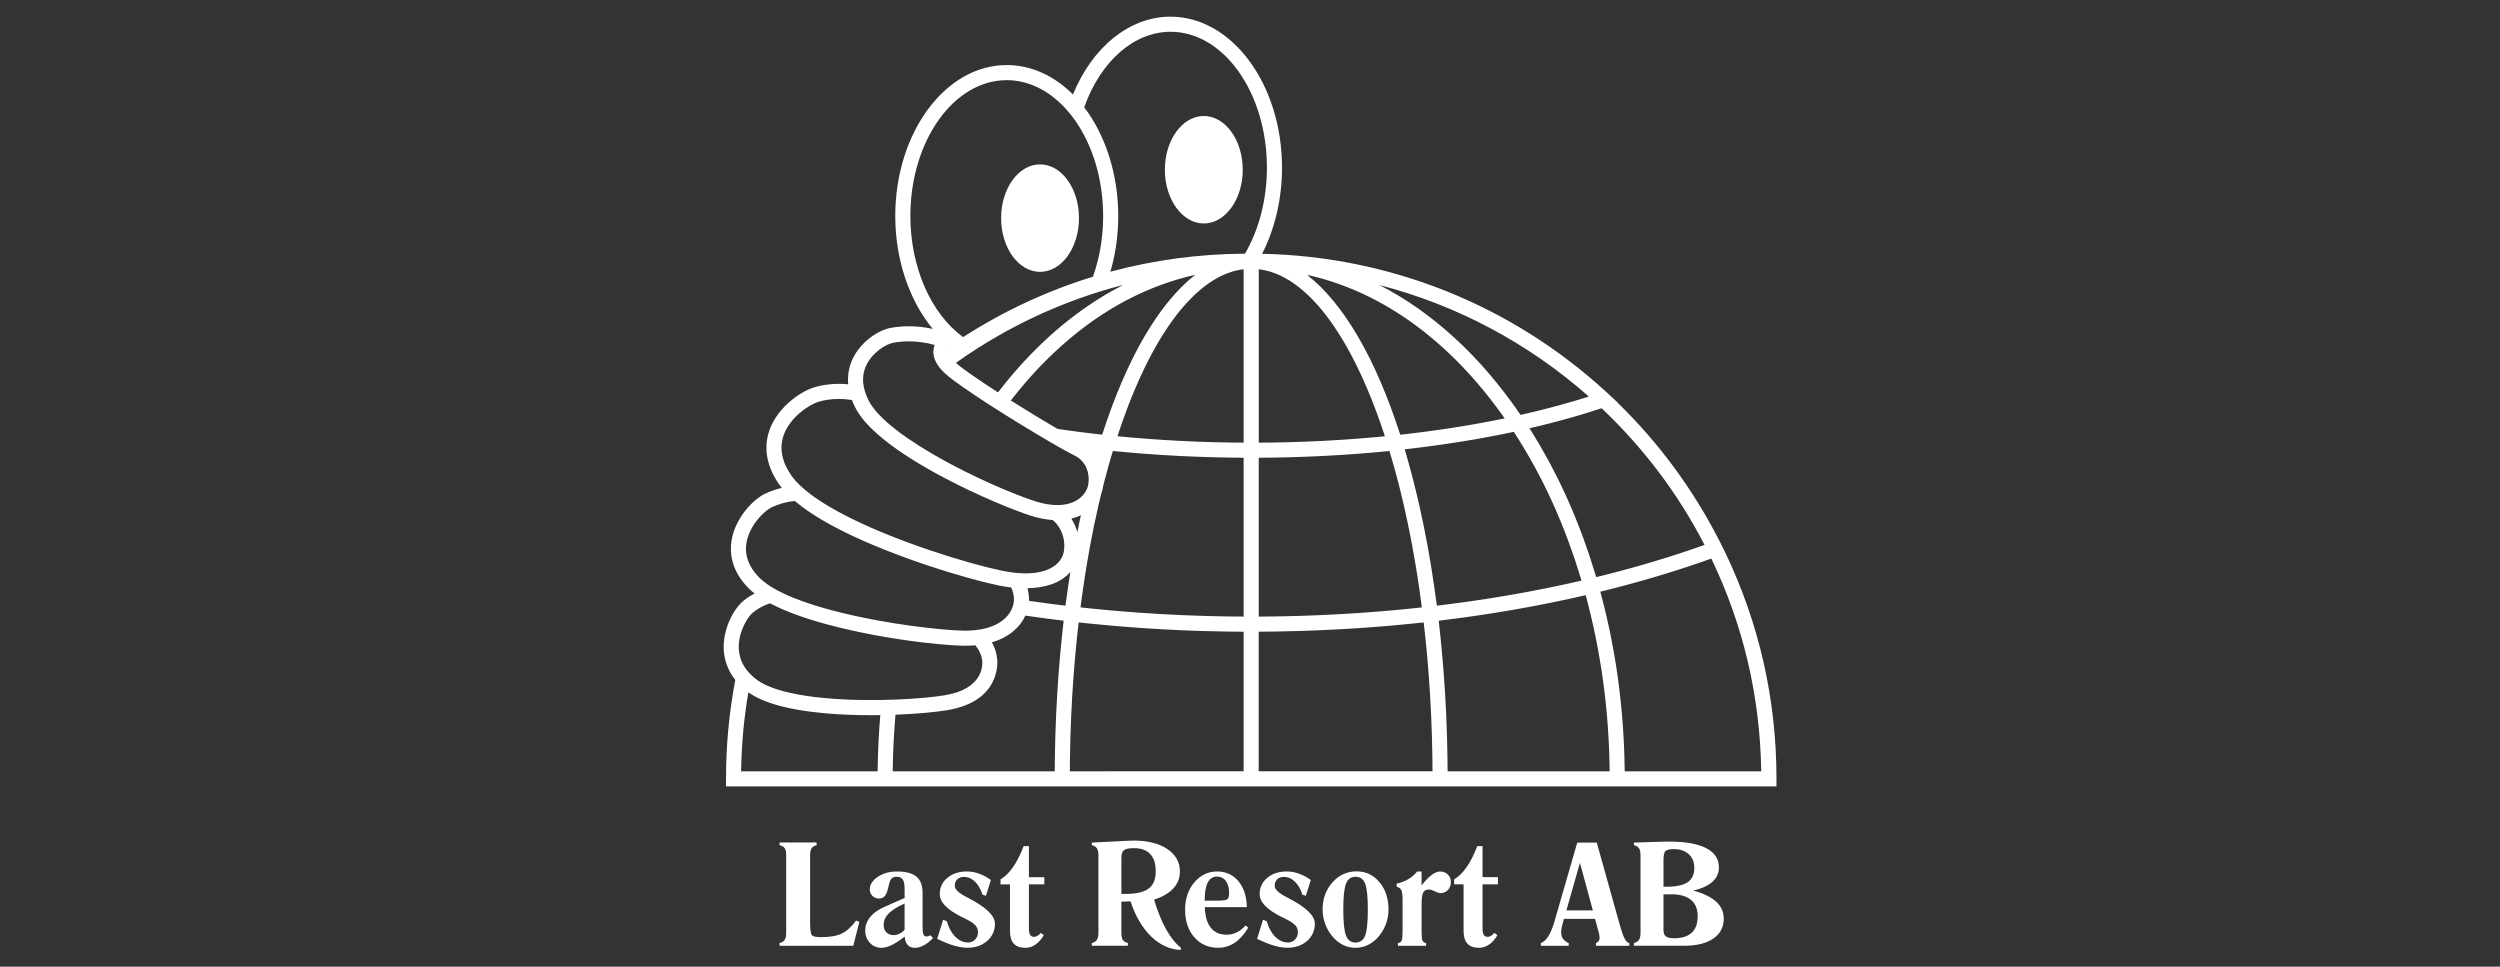<?xml version="1.0" encoding="utf-8"?>
<!-- Generator: Adobe Illustrator 25.2.3, SVG Export Plug-In . SVG Version: 6.00 Build 0)  -->
<svg version="1.1" id="Ebene_1" xmlns="http://www.w3.org/2000/svg" xmlns:xlink="http://www.w3.org/1999/xlink" x="0px" y="0px"
	 viewBox="0 0 150 58" style="enable-background:new 0 0 150 58;" xml:space="preserve">
<rect x="0" y="0" width="150" height="58" fill="#333333" stroke="none"/>
<style type="text/css">
	.st0{fill:#FFFFFF;}
</style>
<g>
	<path class="st0" d="M103.538,33.199l-0.225-0.453l-0.18-0.363l-0.004,0.002c-1.565-3.055-3.601-5.815-6.064-8.216l0.01-0.003
		l-0.555-0.516l-0.198-0.184l-0.003,0.001c-5.659-5.172-12.938-8.082-20.593-8.239c0.774-1.51,1.195-3.316,1.195-5.17
		C76.92,5.063,73.919,1,70.231,1c-2.448,0-4.685,1.809-5.853,4.669c-1.144-1.144-2.532-1.766-3.973-1.766
		c-3.688,0-6.689,4.063-6.689,9.057c0,2.617,0.845,5.08,2.249,6.775c-1.025-0.229-1.905-0.173-2.519-0.063
		c-0.741,0.133-1.792,0.824-2.28,1.845c-0.183,0.381-0.331,0.904-0.274,1.542c-0.687-0.067-1.363-0.012-2.006,0.171
		c-0.828,0.235-2.217,1.186-2.713,2.565c-0.263,0.73-0.379,1.886,0.558,3.243c0.054,0.079,0.113,0.157,0.177,0.236
		c-0.351,0.083-0.69,0.197-1.011,0.352c-0.693,0.335-1.772,1.422-2.001,2.791c-0.122,0.729-0.04,1.823,1.044,2.901
		c0.1,0.1,0.215,0.196,0.337,0.291c-0.237,0.125-0.461,0.271-0.67,0.44c-0.517,0.417-1.226,1.584-1.185,2.871
		c0.017,0.524,0.168,1.212,0.696,1.875c-0.369,1.938-0.557,3.919-0.557,5.935v0.453h0.453h8.645h0.453h0.453h9.721h0.453h0.453
		h10.43h0.453h0.453h10.43h0.453h0.453h9.721h0.453h0.453h8.645h0.453v-0.453c0-4.739-1.028-9.287-3.05-13.529L103.538,33.199z
		 M96.099,24.496c2.516,2.379,4.59,5.134,6.174,8.198c-0.075,0.027-0.15,0.054-0.226,0.081c-0.11,0.038-0.219,0.077-0.33,0.115
		c-0.175,0.06-0.351,0.12-0.528,0.179c-0.106,0.035-0.212,0.071-0.318,0.106c-0.191,0.063-0.383,0.124-0.576,0.186
		c-0.094,0.03-0.187,0.06-0.281,0.089c-0.239,0.075-0.479,0.148-0.721,0.221c-0.049,0.015-0.098,0.03-0.148,0.045
		c-0.296,0.088-0.595,0.175-0.896,0.26c-0.055,0.015-0.11,0.03-0.165,0.046c-0.241,0.068-0.483,0.134-0.727,0.2
		c-0.102,0.027-0.205,0.054-0.308,0.081c-0.197,0.052-0.395,0.104-0.594,0.154c-0.12,0.031-0.241,0.061-0.362,0.091
		c-0.107,0.027-0.214,0.053-0.321,0.079c-0.007-0.025-0.016-0.049-0.023-0.074c-0.106-0.357-0.217-0.711-0.333-1.062
		c-0.019-0.058-0.039-0.116-0.058-0.175c-0.118-0.354-0.24-0.704-0.367-1.051c-0.016-0.042-0.032-0.084-0.047-0.127
		c-0.27-0.727-0.559-1.437-0.868-2.131c-0.018-0.039-0.035-0.079-0.052-0.119c-0.148-0.329-0.301-0.653-0.458-0.975
		c-0.026-0.053-0.052-0.107-0.078-0.16c-0.156-0.315-0.315-0.625-0.479-0.932c-0.028-0.052-0.056-0.104-0.085-0.156
		c-0.168-0.31-0.339-0.616-0.515-0.918c-0.022-0.038-0.044-0.075-0.067-0.112c-0.185-0.314-0.374-0.624-0.568-0.929
		c-0.001-0.001-0.001-0.002-0.002-0.003l0.007-0.002l-0.002-0.004c0.005-0.001,0.009-0.002,0.014-0.003
		c0.34-0.079,0.676-0.161,1.008-0.245c0.062-0.016,0.125-0.031,0.187-0.047c0.327-0.084,0.649-0.169,0.967-0.257
		c0.048-0.013,0.096-0.027,0.144-0.041c0.31-0.087,0.615-0.175,0.916-0.266c0.025-0.008,0.051-0.015,0.077-0.023
		c0.306-0.093,0.607-0.189,0.903-0.287C96.027,24.518,96.064,24.507,96.099,24.496z M95.33,23.793
		c-0.033,0.01-0.065,0.02-0.098,0.031c-0.259,0.082-0.521,0.162-0.787,0.24c-0.044,0.013-0.088,0.026-0.132,0.039
		c-0.291,0.085-0.587,0.168-0.886,0.249c-0.065,0.017-0.13,0.035-0.195,0.052c-0.3,0.08-0.603,0.158-0.911,0.234
		c-0.008,0.002-0.015,0.004-0.022,0.006c-0.313,0.077-0.631,0.151-0.951,0.224c-0.038,0.009-0.076,0.017-0.114,0.026
		c-0.033-0.049-0.068-0.096-0.101-0.144c-0.086-0.124-0.172-0.246-0.258-0.368c-0.061-0.085-0.122-0.17-0.183-0.254
		c-0.089-0.121-0.178-0.241-0.268-0.36c-0.06-0.08-0.121-0.16-0.181-0.239c-0.095-0.123-0.191-0.244-0.287-0.365
		c-0.057-0.072-0.114-0.144-0.171-0.215c-0.11-0.135-0.22-0.266-0.331-0.398c-0.045-0.054-0.09-0.108-0.135-0.161
		c-0.158-0.183-0.316-0.364-0.477-0.54c-0.019-0.021-0.038-0.041-0.057-0.061c-0.141-0.154-0.283-0.307-0.427-0.456
		c-0.056-0.058-0.112-0.113-0.167-0.17c-0.108-0.11-0.217-0.221-0.326-0.328c-0.065-0.064-0.131-0.126-0.196-0.189
		c-0.102-0.098-0.204-0.195-0.306-0.29c-0.069-0.064-0.139-0.127-0.209-0.191c-0.1-0.091-0.201-0.181-0.303-0.269
		c-0.072-0.062-0.143-0.124-0.216-0.186c-0.102-0.087-0.204-0.172-0.307-0.256c-0.072-0.059-0.144-0.118-0.216-0.176
		c-0.106-0.084-0.212-0.167-0.319-0.249c-0.07-0.054-0.14-0.108-0.211-0.161c-0.115-0.086-0.231-0.17-0.347-0.253
		c-0.063-0.045-0.125-0.091-0.188-0.135c-0.152-0.106-0.305-0.21-0.459-0.311c-0.028-0.018-0.055-0.038-0.082-0.056
		c-0.182-0.119-0.365-0.233-0.549-0.345c-0.054-0.033-0.109-0.064-0.164-0.096c-0.131-0.077-0.261-0.154-0.393-0.228
		c-0.069-0.039-0.139-0.076-0.209-0.114c-0.118-0.064-0.236-0.128-0.355-0.189c-0.026-0.013-0.052-0.028-0.078-0.041
		C87.384,18.297,91.688,20.573,95.33,23.793z M78.88,16.599c0.034,0.008,0.067,0.018,0.1,0.026c0.13,0.034,0.26,0.069,0.389,0.106
		c0.05,0.014,0.101,0.029,0.151,0.044c0.118,0.035,0.236,0.072,0.354,0.11c0.046,0.015,0.093,0.03,0.139,0.045
		c0.321,0.107,0.641,0.224,0.957,0.352c0.045,0.018,0.09,0.037,0.134,0.055c0.116,0.048,0.231,0.097,0.346,0.147
		c0.049,0.022,0.099,0.043,0.148,0.066c0.122,0.055,0.244,0.112,0.365,0.17c0.035,0.017,0.07,0.033,0.105,0.05
		c0.155,0.076,0.31,0.154,0.464,0.235c0.031,0.017,0.063,0.034,0.094,0.051c0.122,0.065,0.244,0.132,0.366,0.2
		c0.048,0.027,0.097,0.055,0.145,0.083c0.109,0.063,0.218,0.127,0.326,0.193c0.045,0.027,0.091,0.054,0.136,0.082
		c0.144,0.089,0.287,0.179,0.43,0.272c0.006,0.004,0.012,0.008,0.018,0.011c0.148,0.097,0.296,0.197,0.443,0.3
		c0.044,0.03,0.087,0.062,0.131,0.093c0.105,0.074,0.21,0.15,0.314,0.227c0.048,0.035,0.096,0.071,0.144,0.107
		c0.109,0.082,0.218,0.166,0.326,0.25c0.036,0.029,0.073,0.057,0.11,0.086c0.142,0.113,0.283,0.228,0.424,0.346
		c0.031,0.026,0.062,0.054,0.094,0.08c0.11,0.093,0.22,0.188,0.329,0.284c0.046,0.041,0.093,0.083,0.139,0.124
		c0.098,0.088,0.195,0.177,0.292,0.267c0.044,0.041,0.087,0.081,0.131,0.122c0.125,0.118,0.249,0.238,0.373,0.36
		c0.012,0.012,0.024,0.023,0.036,0.035c0.134,0.134,0.268,0.27,0.4,0.409c0.04,0.041,0.079,0.084,0.119,0.126
		c0.095,0.101,0.19,0.203,0.284,0.306c0.043,0.047,0.087,0.095,0.13,0.143c0.099,0.11,0.197,0.221,0.295,0.334
		c0.032,0.037,0.065,0.074,0.097,0.112c0.129,0.15,0.256,0.302,0.383,0.457c0.024,0.03,0.048,0.06,0.072,0.09
		c0.103,0.127,0.205,0.255,0.306,0.385c0.038,0.049,0.077,0.099,0.115,0.149c0.091,0.118,0.181,0.238,0.271,0.358
		c0.035,0.047,0.07,0.094,0.105,0.141c0.12,0.163,0.238,0.327,0.356,0.494c0.002,0.002,0.003,0.005,0.005,0.007
		c0.003,0.004,0.006,0.009,0.009,0.013c-0.038,0.008-0.075,0.016-0.113,0.024c-0.1,0.02-0.2,0.04-0.3,0.06
		c-0.176,0.035-0.352,0.07-0.53,0.104c-0.105,0.02-0.211,0.04-0.317,0.059c-0.176,0.033-0.353,0.065-0.531,0.096
		c-0.105,0.019-0.211,0.037-0.317,0.055c-0.188,0.032-0.377,0.063-0.566,0.094c-0.096,0.016-0.191,0.032-0.288,0.047
		c-0.235,0.037-0.471,0.073-0.709,0.108c-0.051,0.008-0.102,0.016-0.153,0.023c-0.288,0.042-0.579,0.082-0.871,0.12
		c-0.085,0.011-0.171,0.022-0.256,0.033c-0.207,0.027-0.414,0.053-0.623,0.078c-0.114,0.014-0.229,0.027-0.344,0.04
		c-0.116,0.013-0.232,0.026-0.348,0.039c-0.014-0.042-0.028-0.082-0.041-0.123c-0.063-0.194-0.127-0.385-0.192-0.574
		c-0.022-0.065-0.044-0.131-0.066-0.195c-0.086-0.247-0.173-0.49-0.262-0.728c-0.023-0.061-0.046-0.121-0.069-0.182
		c-0.068-0.181-0.138-0.361-0.207-0.537c-0.031-0.077-0.061-0.154-0.092-0.23c-0.069-0.17-0.139-0.338-0.209-0.503
		c-0.026-0.061-0.052-0.124-0.078-0.185c-0.095-0.22-0.192-0.436-0.289-0.647c-0.019-0.041-0.038-0.08-0.057-0.121
		c-0.081-0.172-0.162-0.341-0.244-0.507c-0.032-0.065-0.064-0.128-0.097-0.192c-0.075-0.147-0.15-0.292-0.226-0.434
		c-0.03-0.056-0.059-0.112-0.089-0.167c-0.104-0.191-0.209-0.379-0.315-0.56c-0.01-0.017-0.021-0.034-0.031-0.051
		c-0.097-0.164-0.194-0.324-0.292-0.481c-0.033-0.053-0.066-0.104-0.1-0.156c-0.08-0.124-0.16-0.246-0.241-0.365
		c-0.033-0.049-0.066-0.098-0.1-0.146c-0.107-0.153-0.214-0.304-0.322-0.448c-0.005-0.006-0.009-0.013-0.014-0.019
		c-0.113-0.15-0.227-0.295-0.342-0.435c-0.034-0.041-0.067-0.08-0.101-0.12c-0.085-0.101-0.17-0.199-0.255-0.295
		c-0.036-0.041-0.073-0.081-0.109-0.121c-0.1-0.108-0.2-0.213-0.3-0.313c-0.018-0.018-0.036-0.038-0.055-0.056
		c-0.118-0.117-0.238-0.228-0.358-0.334c-0.033-0.029-0.066-0.057-0.1-0.086c-0.09-0.077-0.179-0.152-0.27-0.224
		c-0.02-0.016-0.041-0.035-0.061-0.051C78.579,16.526,78.73,16.561,78.88,16.599z M84.23,30.316
		c0.091,0.397,0.179,0.798,0.264,1.205c0.012,0.056,0.022,0.114,0.033,0.17c0.072,0.355,0.143,0.712,0.21,1.075
		c0.028,0.152,0.054,0.307,0.081,0.459c0.048,0.271,0.096,0.542,0.142,0.818c0.029,0.175,0.055,0.353,0.083,0.529
		c0.04,0.258,0.081,0.517,0.119,0.779c0.027,0.185,0.052,0.373,0.077,0.56c0.024,0.177,0.047,0.355,0.07,0.533
		c-0.159,0.017-0.319,0.035-0.478,0.051c-0.181,0.019-0.361,0.038-0.543,0.056c-0.253,0.025-0.507,0.048-0.761,0.07
		c-0.17,0.015-0.339,0.031-0.509,0.045c-0.282,0.024-0.564,0.045-0.847,0.066c-0.143,0.011-0.286,0.023-0.429,0.033
		c-0.405,0.028-0.811,0.054-1.218,0.077c-0.022,0.001-0.043,0.003-0.065,0.004c-0.429,0.024-0.859,0.045-1.289,0.064
		c-0.137,0.006-0.275,0.01-0.412,0.015c-0.293,0.011-0.587,0.022-0.881,0.031c-0.168,0.005-0.336,0.008-0.504,0.012
		c-0.264,0.006-0.528,0.013-0.792,0.017c-0.18,0.003-0.36,0.004-0.54,0.006c-0.172,0.002-0.345,0.003-0.517,0.004v-9.529v-0.001
		c0.119-0.001,0.238-0.003,0.358-0.004c0.152-0.001,0.304-0.003,0.456-0.005c0.208-0.003,0.415-0.007,0.622-0.012
		c0.142-0.003,0.283-0.006,0.425-0.01c0.227-0.006,0.454-0.014,0.681-0.022c0.121-0.004,0.242-0.008,0.363-0.012
		c0.292-0.011,0.583-0.025,0.873-0.039c0.056-0.003,0.111-0.005,0.167-0.008c0.348-0.018,0.694-0.038,1.04-0.06
		c0.09-0.006,0.179-0.013,0.268-0.019c0.254-0.017,0.508-0.035,0.76-0.054c0.123-0.009,0.245-0.02,0.368-0.03
		c0.219-0.018,0.437-0.036,0.655-0.055c0.133-0.012,0.265-0.025,0.397-0.037c0.136-0.013,0.273-0.025,0.409-0.038
		c0.045,0.15,0.09,0.301,0.134,0.452c0.046,0.159,0.093,0.317,0.138,0.477c0.063,0.225,0.123,0.454,0.184,0.682
		c0.041,0.155,0.083,0.308,0.123,0.465c0.065,0.255,0.126,0.514,0.188,0.773C84.164,30.045,84.198,30.178,84.23,30.316z
		 M75.872,16.212c0.041,0.009,0.082,0.018,0.124,0.028c0.052,0.013,0.104,0.027,0.156,0.042c0.041,0.012,0.082,0.024,0.123,0.037
		c0.052,0.017,0.104,0.036,0.157,0.055c0.04,0.015,0.08,0.029,0.12,0.045c0.053,0.021,0.107,0.045,0.16,0.068
		c0.038,0.017,0.077,0.033,0.115,0.051c0.056,0.027,0.113,0.056,0.169,0.085c0.035,0.018,0.07,0.035,0.105,0.054
		c0.067,0.036,0.133,0.076,0.199,0.116c0.024,0.015,0.049,0.028,0.073,0.043c0.09,0.056,0.179,0.115,0.268,0.178
		c0.028,0.019,0.055,0.041,0.083,0.061c0.062,0.045,0.124,0.09,0.186,0.138c0.035,0.028,0.071,0.057,0.106,0.086
		c0.053,0.043,0.107,0.086,0.16,0.132c0.038,0.033,0.076,0.067,0.114,0.101c0.05,0.045,0.1,0.089,0.15,0.136
		c0.039,0.037,0.078,0.075,0.117,0.112c0.049,0.047,0.097,0.095,0.146,0.144c0.039,0.04,0.078,0.081,0.117,0.122
		c0.048,0.051,0.096,0.102,0.144,0.154c0.039,0.043,0.078,0.086,0.116,0.13c0.047,0.054,0.094,0.108,0.141,0.164
		c0.039,0.046,0.077,0.092,0.115,0.139c0.047,0.057,0.094,0.116,0.141,0.176c0.038,0.048,0.075,0.096,0.113,0.145
		c0.047,0.062,0.094,0.125,0.141,0.189c0.037,0.05,0.073,0.099,0.11,0.15c0.048,0.067,0.096,0.137,0.144,0.206
		c0.034,0.05,0.069,0.099,0.103,0.15c0.051,0.075,0.101,0.153,0.151,0.23c0.031,0.048,0.063,0.095,0.094,0.144
		c0.058,0.092,0.116,0.186,0.173,0.28c0.023,0.037,0.046,0.073,0.068,0.111c0.08,0.134,0.16,0.271,0.239,0.411
		c0.012,0.022,0.024,0.044,0.036,0.066c0.067,0.119,0.133,0.239,0.199,0.362c0.027,0.05,0.053,0.101,0.079,0.152
		c0.051,0.097,0.102,0.194,0.152,0.294c0.03,0.059,0.06,0.12,0.089,0.18c0.046,0.094,0.093,0.187,0.139,0.283
		c0.031,0.065,0.062,0.131,0.093,0.196c0.044,0.094,0.088,0.188,0.132,0.284c0.031,0.068,0.062,0.138,0.093,0.207
		c0.043,0.096,0.086,0.193,0.128,0.291c0.031,0.072,0.062,0.144,0.092,0.216c0.042,0.099,0.083,0.198,0.125,0.299
		c0.03,0.074,0.06,0.148,0.091,0.223c0.041,0.103,0.082,0.207,0.123,0.312c0.029,0.075,0.058,0.15,0.087,0.225
		c0.041,0.108,0.082,0.217,0.123,0.327c0.028,0.076,0.056,0.151,0.084,0.228c0.041,0.114,0.082,0.229,0.123,0.344
		c0.026,0.075,0.053,0.149,0.079,0.225c0.043,0.124,0.085,0.25,0.127,0.376c0.023,0.07,0.047,0.138,0.07,0.209
		c0.006,0.017,0.011,0.034,0.016,0.051c-0.094,0.009-0.187,0.019-0.281,0.028c-0.134,0.013-0.268,0.025-0.402,0.037
		c-0.202,0.018-0.405,0.035-0.609,0.051c-0.132,0.011-0.264,0.022-0.397,0.032c-0.214,0.016-0.429,0.031-0.644,0.046
		c-0.122,0.008-0.244,0.017-0.366,0.025c-0.255,0.016-0.512,0.031-0.768,0.044c-0.082,0.004-0.163,0.01-0.245,0.014
		c-0.339,0.017-0.678,0.033-1.018,0.046c-0.085,0.003-0.17,0.005-0.255,0.009c-0.256,0.009-0.512,0.018-0.769,0.025
		c-0.126,0.003-0.252,0.006-0.377,0.008c-0.217,0.005-0.433,0.009-0.651,0.012c-0.14,0.002-0.281,0.003-0.421,0.005
		c-0.122,0.001-0.244,0.002-0.365,0.002V16.155c0.023,0.003,0.046,0.005,0.069,0.008c0.041,0.006,0.082,0.012,0.123,0.019
		C75.767,16.191,75.819,16.201,75.872,16.212z M54.622,12.961c0-4.495,2.594-8.152,5.784-8.152c1.389,0,2.734,0.712,3.788,2.004
		c1.268,1.554,1.995,3.795,1.995,6.148c0,1.179-0.177,2.32-0.527,3.39l0,0l0,0c-0.028,0.086-0.057,0.17-0.086,0.252
		c-2.745,0.843-5.361,2.06-7.785,3.622C55.857,18.836,54.622,16.024,54.622,12.961z M65.78,26.04
		c-0.115-0.013-0.229-0.026-0.343-0.04c-0.209-0.025-0.416-0.051-0.623-0.078c-0.085-0.011-0.171-0.021-0.256-0.033
		c-0.292-0.039-0.582-0.079-0.871-0.12c-0.051-0.007-0.101-0.015-0.152-0.023c-0.03-0.004-0.059-0.009-0.088-0.013
		c-0.809-0.472-1.82-1.085-2.797-1.7c0.025-0.032,0.049-0.064,0.074-0.096c0.101-0.13,0.204-0.258,0.306-0.385
		c0.024-0.03,0.048-0.06,0.072-0.09c0.126-0.155,0.254-0.307,0.383-0.457c0.032-0.038,0.065-0.074,0.097-0.112
		c0.097-0.112,0.196-0.224,0.294-0.334c0.043-0.048,0.087-0.096,0.13-0.143c0.094-0.103,0.189-0.205,0.284-0.306
		c0.04-0.042,0.079-0.084,0.119-0.125c0.133-0.138,0.266-0.275,0.401-0.409c0.011-0.011,0.023-0.022,0.034-0.033
		c0.124-0.123,0.249-0.243,0.374-0.362c0.043-0.041,0.087-0.081,0.13-0.121c0.097-0.09,0.194-0.18,0.292-0.267
		c0.046-0.041,0.092-0.083,0.139-0.124c0.109-0.096,0.219-0.191,0.329-0.285c0.031-0.026,0.062-0.053,0.093-0.079
		c0.14-0.118,0.282-0.233,0.424-0.346c0.036-0.029,0.073-0.057,0.109-0.085c0.108-0.085,0.217-0.169,0.326-0.251
		c0.048-0.036,0.095-0.071,0.143-0.107c0.104-0.077,0.209-0.153,0.315-0.227c0.043-0.031,0.087-0.062,0.13-0.092
		c0.147-0.102,0.294-0.203,0.443-0.3c0.006-0.004,0.012-0.008,0.018-0.011c0.143-0.093,0.286-0.184,0.43-0.272
		c0.045-0.028,0.09-0.055,0.135-0.082c0.109-0.066,0.218-0.13,0.328-0.193c0.048-0.028,0.096-0.055,0.144-0.082
		c0.122-0.069,0.245-0.136,0.368-0.201c0.031-0.016,0.062-0.034,0.093-0.05c0.154-0.081,0.309-0.159,0.465-0.235
		c0.034-0.017,0.069-0.032,0.103-0.049c0.122-0.059,0.245-0.116,0.368-0.171c0.049-0.022,0.097-0.043,0.146-0.065
		c0.116-0.051,0.232-0.1,0.348-0.148c0.044-0.018,0.088-0.037,0.132-0.055c0.317-0.128,0.637-0.245,0.959-0.352
		c0.046-0.015,0.091-0.029,0.137-0.044c0.119-0.038,0.237-0.075,0.356-0.111c0.05-0.015,0.099-0.029,0.149-0.044
		c0.131-0.037,0.262-0.073,0.393-0.107c0.032-0.008,0.064-0.017,0.097-0.026c0.15-0.038,0.301-0.073,0.452-0.106
		c-0.021,0.016-0.042,0.035-0.063,0.052c-0.089,0.07-0.177,0.144-0.265,0.22c-0.034,0.03-0.069,0.058-0.103,0.089
		c-0.119,0.106-0.238,0.217-0.356,0.333c-0.02,0.02-0.039,0.041-0.059,0.061c-0.099,0.099-0.198,0.202-0.295,0.308
		c-0.037,0.041-0.074,0.082-0.112,0.124c-0.085,0.095-0.169,0.192-0.252,0.292c-0.034,0.041-0.069,0.081-0.103,0.123
		c-0.114,0.14-0.228,0.284-0.341,0.434c-0.006,0.008-0.011,0.016-0.017,0.023c-0.107,0.143-0.213,0.291-0.319,0.443
		c-0.034,0.049-0.067,0.099-0.101,0.149c-0.08,0.118-0.16,0.239-0.239,0.362c-0.034,0.052-0.067,0.104-0.101,0.158
		c-0.098,0.156-0.195,0.315-0.291,0.479c-0.011,0.018-0.021,0.035-0.032,0.053c-0.106,0.182-0.211,0.369-0.314,0.56
		c-0.03,0.055-0.06,0.112-0.09,0.168c-0.076,0.142-0.151,0.287-0.225,0.434c-0.032,0.064-0.065,0.128-0.097,0.193
		c-0.082,0.166-0.164,0.335-0.244,0.506c-0.019,0.041-0.038,0.08-0.057,0.121c-0.098,0.211-0.194,0.427-0.289,0.647
		c-0.026,0.06-0.052,0.122-0.078,0.183c-0.07,0.166-0.14,0.333-0.209,0.504c-0.031,0.076-0.062,0.153-0.092,0.23
		c-0.07,0.176-0.139,0.356-0.207,0.537c-0.023,0.061-0.046,0.121-0.069,0.182c-0.089,0.239-0.176,0.481-0.262,0.728
		c-0.022,0.064-0.044,0.13-0.066,0.195c-0.065,0.189-0.129,0.38-0.192,0.574c-0.014,0.042-0.028,0.082-0.041,0.123
		C66.013,26.066,65.896,26.053,65.78,26.04z M67.3,17.145c-0.112,0.058-0.224,0.119-0.336,0.179
		c-0.076,0.041-0.151,0.081-0.227,0.123c-0.124,0.069-0.246,0.142-0.369,0.214c-0.062,0.037-0.124,0.072-0.186,0.109
		c-0.182,0.111-0.364,0.224-0.544,0.342c-0.037,0.024-0.072,0.049-0.109,0.073c-0.145,0.096-0.289,0.193-0.433,0.293
		c-0.066,0.046-0.132,0.095-0.198,0.142c-0.113,0.081-0.225,0.162-0.337,0.245c-0.073,0.054-0.145,0.111-0.218,0.166
		c-0.104,0.08-0.208,0.161-0.312,0.243c-0.074,0.059-0.148,0.12-0.222,0.18c-0.1,0.082-0.201,0.166-0.301,0.25
		c-0.074,0.063-0.148,0.126-0.221,0.19c-0.099,0.087-0.198,0.175-0.297,0.264c-0.072,0.065-0.143,0.13-0.215,0.196
		c-0.1,0.093-0.2,0.188-0.3,0.284c-0.068,0.065-0.135,0.129-0.203,0.195c-0.106,0.104-0.211,0.211-0.316,0.318
		c-0.059,0.06-0.119,0.119-0.177,0.18c-0.135,0.14-0.268,0.284-0.401,0.428c-0.028,0.03-0.056,0.059-0.083,0.089
		c-0.159,0.175-0.317,0.354-0.473,0.536c-0.051,0.059-0.1,0.12-0.151,0.18c-0.106,0.125-0.211,0.25-0.315,0.378
		c-0.062,0.076-0.122,0.153-0.183,0.23c-0.092,0.115-0.183,0.231-0.274,0.348c-0.006,0.008-0.012,0.015-0.018,0.023
		c-1.126-0.725-2.106-1.396-2.528-1.77c3.043-2.165,6.438-3.747,10.029-4.676C67.355,17.114,67.328,17.13,67.3,17.145z
		 M57.104,20.842c-0.034,0.024-0.067,0.048-0.101,0.072c0.029-0.029,0.055-0.048,0.062-0.052l0.037-0.022
		C57.102,20.84,57.103,20.841,57.104,20.842z M51.982,21.908c0.377-0.786,1.191-1.267,1.623-1.345
		c0.26-0.047,0.576-0.082,0.935-0.082c0.452,0,0.973,0.056,1.54,0.216c-0.035,0.09-0.062,0.191-0.073,0.301
		c-0.02,0.192,0.011,0.385,0.086,0.578c0.096,0.248,0.271,0.496,0.521,0.743c0.037,0.036,0.072,0.072,0.112,0.108
		c0.446,0.402,1.458,1.099,2.616,1.844c0,0,0.001,0.001,0.001,0.001c0.249,0.161,0.505,0.323,0.763,0.486c0,0,0.001,0,0.001,0.001
		c0.302,0.19,0.607,0.38,0.91,0.567c0.001,0,0.001,0.001,0.002,0.001c0.768,0.473,1.514,0.919,2.128,1.275
		c0,0,0.001,0.001,0.002,0.001c0.587,0.341,1.055,0.599,1.304,0.719c0.741,0.355,0.914,1.088,0.86,1.619c0,0.001,0,0.002,0,0.003
		c-0.016,0.149-0.048,0.283-0.092,0.387c-0.001,0.003-0.004,0.007-0.005,0.01c-0.001,0.003-0.003,0.005-0.004,0.008
		c-0.219,0.497-0.785,0.944-1.741,0.955c-0.385,0.004-0.832-0.06-1.347-0.224c-0.306-0.097-0.687-0.235-1.115-0.403
		c-0.889-0.349-1.99-0.833-3.096-1.384c-0.001-0.001-0.002-0.001-0.003-0.002c-0.269-0.134-0.538-0.272-0.804-0.413
		c0,0-0.001,0-0.001-0.001c-0.116-0.061-0.231-0.123-0.346-0.185c-1.185-0.644-2.179-1.277-2.951-1.871
		c-0.22-0.17-0.423-0.336-0.606-0.499c-0.196-0.175-0.368-0.344-0.519-0.509c-0.041-0.045-0.082-0.089-0.119-0.133
		c-0.167-0.195-0.301-0.384-0.399-0.562c-0.07-0.127-0.126-0.253-0.177-0.377c-0.071-0.175-0.126-0.347-0.16-0.516
		C51.735,22.759,51.786,22.319,51.982,21.908z M64.852,30.917c-0.007,0.035-0.015,0.069-0.022,0.104
		c-0.026,0.121-0.053,0.239-0.078,0.361c-0.038,0.182-0.073,0.368-0.109,0.552c-0.079-0.281-0.196-0.558-0.362-0.815
		C64.488,31.068,64.679,31,64.852,30.917z M47.024,26.101c0.397-1.104,1.569-1.848,2.108-2.001c0.387-0.11,0.791-0.164,1.203-0.164
		c0.257,0,0.518,0.024,0.78,0.066c0.068,0.178,0.151,0.36,0.254,0.55c0.143,0.262,0.335,0.526,0.565,0.789
		c0.188,0.214,0.404,0.428,0.64,0.64c1.075,0.969,2.592,1.906,4.112,2.705c0,0,0.001,0,0.001,0.001
		c0.269,0.142,0.538,0.279,0.805,0.411c0,0,0,0,0,0c1.842,0.914,3.565,1.594,4.355,1.845c0.481,0.153,0.918,0.233,1.317,0.26
		c0.656,0.549,0.809,1.46,0.626,2.048c-0.205,0.659-0.993,1.235-2.579,1.141c-0.21-0.012-0.433-0.035-0.671-0.073
		c-0.143-0.022-0.29-0.049-0.443-0.081c-1.005-0.21-2.564-0.636-4.257-1.207c-0.001,0-0.002-0.001-0.004-0.001
		c-0.281-0.095-0.565-0.194-0.852-0.296c-0.001,0-0.002-0.001-0.003-0.001c-0.418-0.149-0.839-0.306-1.259-0.47
		c-1.602-0.626-3.171-1.35-4.378-2.117c-0.031-0.02-0.061-0.04-0.091-0.059c-0.233-0.151-0.452-0.303-0.654-0.457
		c-0.013-0.01-0.025-0.019-0.037-0.029c-0.202-0.155-0.386-0.311-0.551-0.468c-0.212-0.202-0.395-0.406-0.536-0.61
		C46.899,27.688,46.747,26.873,47.024,26.101z M44.788,32.567c0.178-1.063,1.081-1.922,1.502-2.125
		c0.431-0.208,0.9-0.336,1.396-0.384c0.134,0.114,0.279,0.229,0.432,0.343c0.228,0.171,0.477,0.342,0.746,0.514
		c1.076,0.685,2.478,1.375,4.204,2.065c0.537,0.215,1.082,0.419,1.622,0.611c0.001,0,0.001,0,0.002,0.001
		c0.287,0.102,0.572,0.201,0.853,0.296c0.001,0,0.002,0.001,0.003,0.001c1.74,0.585,3.351,1.026,4.364,1.238
		c0.25,0.052,0.506,0.093,0.762,0.123c0.101,0.222,0.154,0.453,0.161,0.665c0,0,0,0,0,0c0.002,0.072,0.001,0.143-0.008,0.21
		c-0.028,0.22-0.113,0.448-0.258,0.664c0,0,0,0,0,0.001c-0.295,0.437-0.848,0.821-1.733,0.976c-0.227,0.04-0.476,0.064-0.748,0.071
		c-0.05,0.001-0.098,0.004-0.15,0.004c-0.055,0-0.111-0.001-0.168-0.002c-0.735-0.019-1.893-0.122-3.216-0.307c0,0,0,0-0.001,0
		c-0.292-0.041-0.591-0.086-0.896-0.135c0,0-0.001,0-0.001,0c-0.307-0.049-0.619-0.102-0.934-0.16
		c-1.777-0.323-3.636-0.774-5.077-1.352c-0.244-0.098-0.476-0.2-0.694-0.305c-0.112-0.054-0.22-0.109-0.324-0.165
		c-0.111-0.06-0.218-0.121-0.32-0.183c-0.167-0.102-0.318-0.208-0.455-0.316c-0.1-0.079-0.194-0.158-0.276-0.24
		C44.927,34.03,44.662,33.32,44.788,32.567z M52.819,42.91c-0.008,0.097-0.016,0.194-0.023,0.291
		c-0.011,0.142-0.022,0.283-0.032,0.425c-0.007,0.102-0.013,0.204-0.02,0.307c-0.009,0.137-0.017,0.275-0.024,0.412
		c-0.006,0.106-0.011,0.211-0.015,0.317c-0.006,0.135-0.012,0.27-0.017,0.405c-0.004,0.108-0.008,0.215-0.011,0.323
		c-0.004,0.134-0.007,0.267-0.01,0.401c-0.002,0.11-0.004,0.22-0.006,0.33c-0.001,0.052-0.002,0.104-0.003,0.157h-8.191
		c0.023-1.606,0.169-3.188,0.435-4.743c0.012,0.008,0.022,0.017,0.034,0.026c1.366,0.966,4.048,1.255,6.057,1.328
		c0.427,0.015,0.853,0.022,1.272,0.022c0.187,0,0.371-0.002,0.555-0.004C52.819,42.907,52.819,42.909,52.819,42.91z M52.908,41.998
		C52.908,41.998,52.908,41.998,52.908,41.998c-0.619,0.011-1.255,0.008-1.882-0.015c-2.667-0.096-4.644-0.509-5.567-1.162
		c-0.136-0.096-0.256-0.198-0.367-0.304c-0.341-0.322-0.572-0.685-0.684-1.09c-0.048-0.172-0.076-0.351-0.082-0.537
		c-0.032-0.985,0.542-1.887,0.845-2.135c0.001-0.001,0.002-0.002,0.004-0.003c0.302-0.244,0.648-0.428,1.028-0.554
		c0.034,0.018,0.068,0.037,0.103,0.055c1.843,0.948,4.673,1.621,7.165,2.027c0,0,0,0,0.001,0c0.304,0.05,0.603,0.095,0.895,0.137
		c0,0,0.001,0,0.001,0c1.379,0.196,2.591,0.304,3.38,0.325c0.065,0.002,0.129,0.002,0.192,0.002c0.203,0,0.393-0.011,0.578-0.027
		c0.24,0.287,0.387,0.633,0.416,0.921c0.028,0.28,0.053,1.697-2.246,2.078c-0.66,0.109-1.695,0.206-2.866,0.255c0,0,0,0,0,0
		C53.524,41.984,53.218,41.993,52.908,41.998z M63.772,37.668c-0.018,0.163-0.036,0.326-0.053,0.489
		c-0.024,0.232-0.046,0.465-0.069,0.699c-0.015,0.157-0.03,0.313-0.044,0.47c-0.023,0.254-0.043,0.509-0.063,0.765
		c-0.011,0.138-0.023,0.275-0.033,0.414c-0.026,0.351-0.049,0.703-0.071,1.056c-0.003,0.044-0.006,0.087-0.009,0.131
		c-0.023,0.396-0.044,0.795-0.062,1.194c-0.006,0.13-0.01,0.262-0.015,0.392c-0.011,0.27-0.021,0.54-0.03,0.811
		c-0.005,0.16-0.008,0.321-0.012,0.482c-0.006,0.243-0.012,0.485-0.016,0.729c-0.003,0.173-0.004,0.347-0.006,0.521
		c-0.002,0.153-0.005,0.305-0.005,0.459h-9.719c0.001-0.051,0.001-0.102,0.001-0.153c0.001-0.105,0.003-0.21,0.006-0.315
		c0.003-0.133,0.006-0.266,0.01-0.399c0.003-0.104,0.007-0.209,0.01-0.313c0.005-0.133,0.011-0.267,0.017-0.4
		c0.005-0.103,0.01-0.206,0.015-0.309c0.007-0.135,0.015-0.269,0.024-0.403c0.006-0.101,0.012-0.201,0.019-0.302
		c0.01-0.139,0.02-0.277,0.031-0.415c0.008-0.095,0.015-0.191,0.023-0.286c0.003-0.034,0.006-0.068,0.009-0.102
		c1.288-0.049,2.405-0.156,3.105-0.272c3.162-0.524,3.024-2.804,2.998-3.062c-0.038-0.378-0.154-0.716-0.322-1.01
		c1.069-0.312,1.708-0.936,2.012-1.603c0.051,0.007,0.102,0.014,0.153,0.022c0.149,0.022,0.298,0.042,0.447,0.062
		c0.249,0.035,0.497,0.069,0.747,0.102c0.156,0.02,0.312,0.04,0.469,0.059c0.159,0.02,0.318,0.041,0.478,0.06l0,0.001l0.002,0
		C63.802,37.383,63.788,37.526,63.772,37.668z M64.08,35.24c-0.025,0.175-0.049,0.352-0.073,0.528
		c-0.026,0.191-0.054,0.379-0.079,0.572c-0.155-0.019-0.31-0.037-0.464-0.057c-0.159-0.02-0.319-0.04-0.477-0.06
		c-0.245-0.032-0.489-0.066-0.732-0.1c-0.148-0.021-0.296-0.041-0.443-0.062c-0.024-0.003-0.048-0.007-0.072-0.011
		c0.009-0.246-0.024-0.503-0.093-0.755c1.036-0.023,1.996-0.3,2.574-0.98c-0.003,0.021-0.006,0.042-0.01,0.063
		C64.167,34.664,64.122,34.95,64.08,35.24z M74.617,37.903v8.375H64.191c0.001-0.151,0.002-0.302,0.003-0.453
		c0.002-0.171,0.003-0.342,0.006-0.512c0.004-0.242,0.01-0.483,0.016-0.724c0.004-0.157,0.007-0.315,0.012-0.472
		c0.008-0.27,0.019-0.539,0.03-0.808c0.005-0.127,0.009-0.255,0.015-0.383c0.018-0.396,0.038-0.79,0.061-1.183
		c0.002-0.025,0.004-0.05,0.005-0.076c0.022-0.367,0.046-0.733,0.073-1.097c0.01-0.133,0.021-0.266,0.032-0.398
		c0.02-0.255,0.04-0.511,0.063-0.765c0.014-0.156,0.029-0.311,0.044-0.467c0.022-0.229,0.044-0.458,0.067-0.686
		c0.017-0.166,0.036-0.33,0.054-0.495c0.015-0.138,0.031-0.276,0.047-0.414c0.162,0.018,0.326,0.033,0.489,0.05
		c0.184,0.019,0.368,0.039,0.553,0.057c0.253,0.025,0.507,0.048,0.76,0.07c0.174,0.016,0.348,0.032,0.522,0.047
		c0.281,0.024,0.562,0.045,0.844,0.066c0.149,0.011,0.297,0.023,0.446,0.034c0.407,0.029,0.814,0.054,1.223,0.078
		c0.024,0.001,0.049,0.003,0.073,0.005c0.432,0.024,0.866,0.046,1.299,0.064c0.144,0.006,0.289,0.01,0.433,0.016
		c0.291,0.011,0.582,0.022,0.873,0.031c0.172,0.005,0.345,0.008,0.517,0.012c0.264,0.006,0.528,0.013,0.793,0.017
		c0.184,0.003,0.367,0.004,0.551,0.006c0.174,0.002,0.347,0.005,0.521,0.006V37.903z M74.617,27.466v9.529
		c-0.172-0.001-0.345-0.002-0.517-0.004c-0.18-0.002-0.36-0.003-0.54-0.006c-0.264-0.004-0.528-0.01-0.792-0.017
		c-0.168-0.004-0.337-0.007-0.505-0.012c-0.293-0.009-0.586-0.02-0.879-0.031c-0.138-0.005-0.276-0.009-0.414-0.015
		c-0.43-0.018-0.86-0.039-1.289-0.064c-0.024-0.001-0.048-0.003-0.071-0.004c-0.405-0.023-0.809-0.049-1.212-0.077
		c-0.144-0.01-0.287-0.022-0.431-0.033c-0.282-0.021-0.564-0.042-0.845-0.066c-0.17-0.014-0.34-0.03-0.51-0.046
		c-0.254-0.023-0.507-0.046-0.76-0.07c-0.181-0.018-0.362-0.037-0.543-0.056c-0.16-0.017-0.319-0.034-0.478-0.051
		c0.023-0.178,0.046-0.356,0.07-0.533c0.026-0.187,0.05-0.375,0.077-0.56c0.038-0.261,0.078-0.519,0.118-0.777
		c0.028-0.177,0.054-0.356,0.083-0.531c0.045-0.275,0.093-0.545,0.141-0.815c0.027-0.153,0.053-0.309,0.081-0.461
		c0.067-0.363,0.138-0.72,0.21-1.075c0.011-0.056,0.022-0.114,0.033-0.17c0.084-0.407,0.172-0.809,0.264-1.205
		c0.032-0.138,0.066-0.272,0.098-0.409c0.024-0.101,0.049-0.2,0.073-0.3c0.056-0.151,0.099-0.318,0.121-0.496
		c0.038-0.149,0.078-0.294,0.117-0.441c0.06-0.228,0.121-0.457,0.183-0.681c0.045-0.161,0.092-0.319,0.138-0.477
		c0.044-0.152,0.089-0.302,0.134-0.452c0.136,0.014,0.273,0.026,0.409,0.038c0.132,0.013,0.264,0.025,0.397,0.037
		c0.218,0.02,0.436,0.038,0.655,0.055c0.123,0.01,0.245,0.021,0.368,0.03c0.253,0.019,0.506,0.037,0.76,0.054
		c0.09,0.006,0.179,0.013,0.268,0.019c0.345,0.022,0.692,0.042,1.039,0.06c0.056,0.003,0.111,0.005,0.167,0.008
		c0.291,0.014,0.582,0.028,0.873,0.039c0.121,0.005,0.242,0.008,0.363,0.012c0.227,0.008,0.454,0.016,0.681,0.022
		c0.141,0.004,0.283,0.006,0.425,0.01c0.207,0.005,0.415,0.009,0.622,0.012c0.152,0.002,0.304,0.004,0.456,0.005
		c0.119,0.001,0.238,0.003,0.358,0.004V27.466z M74.617,26.558c-0.122-0.001-0.244-0.001-0.365-0.002
		c-0.14-0.001-0.281-0.003-0.421-0.005c-0.217-0.003-0.434-0.008-0.651-0.012c-0.126-0.003-0.252-0.005-0.377-0.008
		c-0.257-0.007-0.513-0.015-0.769-0.025c-0.085-0.003-0.17-0.005-0.255-0.009c-0.34-0.013-0.68-0.028-1.018-0.046
		c-0.082-0.004-0.163-0.009-0.245-0.014c-0.257-0.014-0.513-0.028-0.768-0.045c-0.122-0.008-0.244-0.017-0.366-0.025
		c-0.215-0.015-0.43-0.03-0.644-0.046c-0.133-0.01-0.265-0.021-0.397-0.032c-0.203-0.016-0.406-0.033-0.609-0.051
		c-0.134-0.012-0.268-0.024-0.402-0.037c-0.094-0.009-0.187-0.018-0.281-0.028c0.005-0.017,0.011-0.035,0.016-0.051
		c0.023-0.07,0.046-0.139,0.07-0.209c0.042-0.126,0.084-0.252,0.127-0.376c0.026-0.076,0.053-0.15,0.079-0.225
		c0.041-0.116,0.081-0.231,0.122-0.344c0.028-0.077,0.056-0.152,0.084-0.228c0.041-0.11,0.081-0.219,0.123-0.327
		c0.029-0.076,0.058-0.15,0.087-0.225c0.041-0.105,0.082-0.209,0.123-0.312c0.03-0.075,0.06-0.149,0.091-0.223
		c0.041-0.101,0.083-0.2,0.125-0.299c0.031-0.072,0.061-0.145,0.092-0.216c0.042-0.098,0.085-0.195,0.128-0.291
		c0.031-0.069,0.062-0.138,0.092-0.206c0.044-0.096,0.088-0.191,0.133-0.286c0.031-0.065,0.061-0.131,0.092-0.195
		c0.046-0.096,0.093-0.19,0.139-0.284c0.03-0.06,0.059-0.12,0.089-0.179c0.051-0.1,0.102-0.198,0.153-0.296
		c0.026-0.05,0.052-0.101,0.079-0.15c0.066-0.123,0.132-0.243,0.199-0.362c0.012-0.022,0.024-0.044,0.036-0.066
		c0.079-0.14,0.159-0.277,0.239-0.411c0.023-0.039,0.046-0.075,0.07-0.114c0.057-0.094,0.114-0.187,0.172-0.278
		c0.031-0.049,0.062-0.096,0.094-0.144c0.05-0.078,0.101-0.155,0.151-0.23c0.034-0.051,0.069-0.1,0.103-0.15
		c0.048-0.07,0.096-0.139,0.145-0.207c0.036-0.051,0.073-0.1,0.109-0.149c0.047-0.064,0.094-0.128,0.142-0.189
		c0.037-0.049,0.075-0.097,0.113-0.144c0.047-0.06,0.094-0.119,0.141-0.176c0.038-0.047,0.077-0.092,0.115-0.138
		c0.047-0.056,0.094-0.11,0.142-0.164c0.039-0.044,0.078-0.088,0.116-0.13c0.048-0.052,0.096-0.104,0.144-0.154
		c0.039-0.041,0.078-0.082,0.117-0.121c0.049-0.049,0.097-0.097,0.146-0.145c0.039-0.038,0.077-0.076,0.116-0.112
		c0.05-0.047,0.101-0.092,0.151-0.137c0.038-0.034,0.075-0.068,0.113-0.1c0.053-0.046,0.107-0.089,0.16-0.132
		c0.035-0.029,0.071-0.058,0.106-0.086c0.062-0.048,0.124-0.093,0.186-0.138c0.028-0.02,0.055-0.041,0.083-0.061
		c0.089-0.062,0.179-0.122,0.268-0.178c0.024-0.015,0.048-0.028,0.072-0.042c0.067-0.04,0.133-0.08,0.2-0.117
		c0.035-0.019,0.07-0.036,0.105-0.054c0.056-0.029,0.113-0.059,0.169-0.085c0.038-0.018,0.076-0.034,0.115-0.051
		c0.053-0.024,0.107-0.047,0.16-0.068c0.04-0.016,0.08-0.03,0.12-0.044c0.052-0.019,0.105-0.038,0.157-0.055
		c0.041-0.013,0.081-0.025,0.122-0.037c0.052-0.015,0.104-0.029,0.156-0.042c0.041-0.01,0.082-0.019,0.123-0.028
		c0.052-0.011,0.104-0.021,0.156-0.03c0.041-0.007,0.082-0.014,0.123-0.019c0.023-0.003,0.046-0.005,0.069-0.008V26.558z
		 M74.699,15.22h-0.082v0.002c-2.707,0.018-5.393,0.381-7.993,1.081c0.312-1.065,0.47-2.187,0.47-3.342
		c0-2.46-0.742-4.821-2.042-6.521c0.977-2.763,2.99-4.534,5.179-4.534c3.189,0,5.784,3.657,5.784,8.152
		C76.015,11.941,75.549,13.763,74.699,15.22z M75.522,46.278v-8.375v-0.001c0.174-0.001,0.347-0.004,0.521-0.006
		c0.184-0.002,0.367-0.003,0.551-0.006c0.264-0.004,0.528-0.01,0.792-0.017c0.173-0.004,0.346-0.007,0.518-0.012
		c0.292-0.009,0.583-0.02,0.874-0.031c0.144-0.006,0.288-0.01,0.432-0.016c0.434-0.019,0.868-0.04,1.301-0.064
		c0.016-0.001,0.033-0.002,0.049-0.003c0.417-0.024,0.833-0.05,1.249-0.079c0.139-0.01,0.278-0.021,0.417-0.032
		c0.293-0.022,0.585-0.044,0.877-0.068c0.162-0.014,0.324-0.029,0.486-0.043c0.268-0.024,0.535-0.048,0.802-0.074
		c0.169-0.017,0.338-0.035,0.506-0.052c0.174-0.018,0.349-0.035,0.523-0.054c0.016,0.137,0.032,0.274,0.047,0.412
		c0.018,0.167,0.037,0.334,0.055,0.501c0.023,0.222,0.044,0.446,0.066,0.669c0.015,0.162,0.031,0.323,0.046,0.485
		c0.022,0.244,0.041,0.489,0.06,0.733c0.011,0.143,0.024,0.286,0.034,0.43c0.025,0.34,0.048,0.682,0.069,1.024
		c0.003,0.049,0.007,0.099,0.01,0.148c0.023,0.391,0.043,0.783,0.061,1.176c0.006,0.134,0.01,0.269,0.016,0.403
		c0.011,0.262,0.021,0.525,0.029,0.788c0.005,0.159,0.008,0.319,0.012,0.479c0.006,0.24,0.012,0.479,0.016,0.72
		c0.003,0.17,0.004,0.341,0.006,0.511c0.002,0.151,0.003,0.302,0.003,0.453H75.522z M86.132,35.768
		c-0.024-0.176-0.047-0.353-0.073-0.528c-0.042-0.29-0.086-0.576-0.131-0.862c-0.024-0.152-0.046-0.305-0.071-0.455
		c-0.059-0.361-0.122-0.718-0.186-1.073c-0.013-0.071-0.024-0.143-0.037-0.214c-0.078-0.424-0.16-0.842-0.246-1.255
		c-0.025-0.122-0.052-0.24-0.078-0.361c-0.062-0.29-0.124-0.578-0.189-0.863c-0.035-0.154-0.073-0.305-0.109-0.458
		c-0.059-0.246-0.117-0.492-0.179-0.735c-0.041-0.162-0.083-0.32-0.125-0.48c-0.06-0.229-0.121-0.457-0.184-0.682
		c-0.045-0.16-0.09-0.319-0.136-0.477c-0.035-0.121-0.068-0.244-0.104-0.364l0.003,0l-0.001-0.002
		c0.074-0.008,0.148-0.018,0.222-0.026c0.132-0.015,0.263-0.031,0.394-0.047c0.175-0.021,0.349-0.043,0.524-0.065
		c0.128-0.016,0.255-0.033,0.382-0.05c0.179-0.024,0.356-0.049,0.534-0.074c0.121-0.017,0.242-0.034,0.362-0.051
		c0.193-0.028,0.384-0.058,0.575-0.087c0.102-0.016,0.205-0.031,0.307-0.047c0.289-0.046,0.576-0.094,0.861-0.143
		c0.033-0.006,0.066-0.012,0.099-0.018c0.255-0.045,0.509-0.09,0.76-0.137c0.105-0.02,0.208-0.04,0.312-0.06
		c0.178-0.034,0.356-0.069,0.532-0.104c0.119-0.024,0.237-0.049,0.355-0.073c0.107-0.022,0.215-0.044,0.32-0.066
		c0.016,0.024,0.032,0.049,0.048,0.073c0.187,0.287,0.369,0.579,0.547,0.875c0.027,0.046,0.055,0.092,0.082,0.138
		c0.18,0.302,0.356,0.609,0.527,0.92c0.02,0.037,0.04,0.074,0.06,0.11c0.177,0.324,0.349,0.652,0.516,0.986
		c0.007,0.014,0.014,0.028,0.021,0.042c0.167,0.334,0.328,0.673,0.485,1.015c0.012,0.026,0.024,0.052,0.036,0.078
		c0.153,0.336,0.3,0.677,0.443,1.022c0.02,0.047,0.04,0.094,0.059,0.141c0.138,0.335,0.27,0.674,0.399,1.017
		c0.021,0.057,0.043,0.114,0.064,0.171c0.126,0.34,0.247,0.683,0.364,1.031c0.02,0.06,0.04,0.12,0.06,0.181
		c0.116,0.35,0.228,0.704,0.335,1.062c0.006,0.021,0.012,0.042,0.019,0.063c-0.131,0.03-0.262,0.061-0.394,0.09
		c-0.153,0.034-0.306,0.069-0.459,0.103c-0.222,0.049-0.445,0.096-0.668,0.142c-0.151,0.032-0.301,0.064-0.452,0.094
		c-0.239,0.049-0.48,0.095-0.721,0.142c-0.136,0.026-0.272,0.054-0.409,0.08c-0.31,0.058-0.622,0.114-0.935,0.17
		c-0.069,0.012-0.137,0.025-0.206,0.037c-0.382,0.066-0.765,0.13-1.151,0.191c-0.116,0.018-0.232,0.035-0.348,0.053
		c-0.272,0.042-0.543,0.084-0.816,0.123c-0.147,0.021-0.296,0.041-0.444,0.062c-0.244,0.034-0.487,0.068-0.732,0.1
		c-0.159,0.021-0.318,0.04-0.477,0.06c-0.155,0.019-0.309,0.038-0.464,0.057C86.186,36.147,86.158,35.959,86.132,35.768z
		 M86.856,46.278c-0.001-0.153-0.004-0.306-0.005-0.459c-0.002-0.174-0.003-0.347-0.006-0.52c-0.004-0.244-0.01-0.487-0.016-0.729
		c-0.004-0.16-0.007-0.321-0.012-0.481c-0.008-0.272-0.019-0.543-0.03-0.814c-0.005-0.13-0.009-0.26-0.015-0.389
		c-0.018-0.4-0.038-0.798-0.062-1.195c-0.002-0.038-0.005-0.076-0.008-0.114c-0.022-0.359-0.046-0.717-0.072-1.073
		c-0.01-0.135-0.022-0.269-0.032-0.403c-0.02-0.259-0.041-0.518-0.064-0.776c-0.014-0.154-0.029-0.307-0.043-0.461
		c-0.022-0.237-0.045-0.473-0.07-0.708c-0.017-0.161-0.035-0.322-0.052-0.482c-0.016-0.144-0.03-0.288-0.047-0.431l0.002,0l0-0.001
		c0.16-0.019,0.319-0.041,0.478-0.061c0.156-0.02,0.312-0.039,0.468-0.059c0.251-0.033,0.5-0.067,0.75-0.102
		c0.148-0.021,0.297-0.041,0.444-0.062c0.27-0.039,0.539-0.081,0.808-0.122c0.125-0.019,0.25-0.038,0.374-0.057
		c0.391-0.062,0.78-0.127,1.167-0.194c0.022-0.004,0.045-0.008,0.067-0.012c0.364-0.064,0.727-0.129,1.087-0.197
		c0.137-0.026,0.272-0.053,0.409-0.08c0.245-0.048,0.491-0.095,0.735-0.145c0.156-0.032,0.311-0.065,0.466-0.097
		c0.223-0.047,0.446-0.094,0.668-0.142c0.16-0.035,0.319-0.071,0.479-0.107c0.138-0.031,0.278-0.061,0.416-0.093
		c0.014,0.051,0.028,0.103,0.042,0.154c0.024,0.089,0.047,0.177,0.07,0.266c0.035,0.134,0.069,0.268,0.102,0.402
		c0.022,0.09,0.044,0.179,0.066,0.269c0.032,0.134,0.064,0.269,0.095,0.404c0.021,0.09,0.041,0.18,0.062,0.27
		c0.03,0.137,0.06,0.273,0.089,0.41c0.019,0.089,0.038,0.177,0.056,0.266c0.029,0.141,0.057,0.283,0.084,0.424
		c0.017,0.085,0.034,0.17,0.049,0.255c0.028,0.149,0.055,0.299,0.081,0.449c0.014,0.078,0.028,0.156,0.042,0.235
		c0.029,0.169,0.056,0.338,0.083,0.508c0.009,0.06,0.019,0.119,0.029,0.178c0.071,0.461,0.134,0.924,0.189,1.39
		c0.008,0.066,0.015,0.132,0.022,0.198c0.019,0.165,0.038,0.33,0.055,0.496c0.009,0.087,0.017,0.175,0.025,0.262
		c0.014,0.146,0.028,0.291,0.04,0.437c0.008,0.095,0.015,0.191,0.023,0.286c0.011,0.138,0.022,0.277,0.031,0.415
		c0.007,0.1,0.013,0.2,0.019,0.3c0.008,0.135,0.017,0.27,0.024,0.405c0.005,0.102,0.01,0.205,0.015,0.308
		c0.006,0.133,0.012,0.267,0.017,0.4c0.004,0.104,0.007,0.209,0.01,0.313c0.004,0.133,0.007,0.266,0.01,0.399
		c0.002,0.105,0.004,0.21,0.006,0.315c0.001,0.051,0.001,0.102,0.001,0.153H86.856z M105.673,46.278h-8.191
		c-0.001-0.052-0.002-0.104-0.003-0.157c-0.002-0.11-0.004-0.22-0.006-0.33c-0.003-0.134-0.006-0.267-0.01-0.401
		c-0.003-0.108-0.007-0.216-0.011-0.323c-0.005-0.135-0.011-0.27-0.017-0.405c-0.005-0.106-0.01-0.211-0.015-0.317
		c-0.007-0.138-0.016-0.275-0.024-0.412c-0.006-0.102-0.013-0.205-0.02-0.307c-0.01-0.142-0.021-0.283-0.032-0.425
		c-0.008-0.097-0.015-0.194-0.023-0.291c-0.013-0.15-0.027-0.299-0.042-0.449c-0.009-0.088-0.016-0.177-0.025-0.265
		c-0.018-0.174-0.037-0.348-0.057-0.521c-0.007-0.063-0.014-0.126-0.021-0.188c-0.028-0.237-0.058-0.473-0.09-0.709
		c-0.005-0.04-0.012-0.079-0.017-0.119c-0.027-0.195-0.055-0.389-0.084-0.583c-0.013-0.082-0.026-0.165-0.04-0.247
		c-0.024-0.151-0.048-0.302-0.074-0.453c-0.016-0.094-0.033-0.187-0.049-0.28c-0.025-0.139-0.049-0.277-0.075-0.415
		c-0.018-0.099-0.038-0.197-0.057-0.296c-0.026-0.132-0.052-0.265-0.079-0.397c-0.021-0.101-0.042-0.202-0.064-0.302
		c-0.027-0.129-0.055-0.258-0.084-0.386c-0.023-0.102-0.046-0.204-0.069-0.305c-0.029-0.127-0.059-0.254-0.09-0.38
		c-0.025-0.102-0.049-0.204-0.075-0.305c-0.031-0.126-0.063-0.251-0.096-0.377c-0.026-0.101-0.052-0.202-0.079-0.303
		c-0.011-0.042-0.022-0.085-0.033-0.127l0.003-0.001l0-0.001c0.099-0.024,0.197-0.05,0.296-0.074
		c0.127-0.032,0.254-0.063,0.381-0.096c0.19-0.048,0.378-0.098,0.566-0.147c0.119-0.031,0.238-0.062,0.356-0.094
		c0.203-0.055,0.405-0.111,0.606-0.167c0.101-0.028,0.203-0.056,0.304-0.084c0.275-0.078,0.549-0.158,0.821-0.238
		c0.025-0.007,0.051-0.015,0.076-0.022c0.297-0.089,0.592-0.179,0.884-0.271c0.093-0.029,0.185-0.059,0.277-0.089
		c0.199-0.063,0.397-0.127,0.593-0.191c0.113-0.037,0.225-0.075,0.337-0.113c0.174-0.059,0.348-0.117,0.521-0.177
		c0.119-0.041,0.237-0.083,0.355-0.124c0.094-0.033,0.19-0.066,0.284-0.099C104.603,37.519,105.609,41.809,105.673,46.278z"/>
	<ellipse class="st0" cx="72.228" cy="10.184" rx="2.336" ry="3.224"/>
	<ellipse class="st0" cx="62.403" cy="13.087" rx="2.336" ry="3.224"/>
	<path class="st0" d="M50.512,56.011c-0.294,0.145-0.719,0.218-1.275,0.218c-0.282,0-0.457-0.042-0.527-0.124
		c-0.069-0.083-0.104-0.341-0.104-0.775v-3.993c0-0.205,0.029-0.35,0.087-0.438c0.058-0.087,0.159-0.15,0.303-0.189v-0.162h-2.223
		v0.162c0.083,0.022,0.151,0.05,0.203,0.083c0.053,0.033,0.093,0.073,0.12,0.12c0.028,0.044,0.047,0.097,0.058,0.158
		c0.011,0.061,0.017,0.149,0.017,0.265v4.623c0,0.199-0.03,0.343-0.089,0.433c-0.059,0.09-0.162,0.154-0.309,0.193v0.162h4.424
		l0.365-1.435l-0.195-0.079C51.091,55.607,50.806,55.866,50.512,56.011z"/>
	<path class="st0" d="M55.714,56.169c-0.036,0.012-0.077,0.019-0.124,0.019c-0.086,0-0.147-0.041-0.182-0.122
		c-0.036-0.081-0.054-0.219-0.054-0.413v-2.081c0-0.445-0.123-0.77-0.369-0.975c-0.246-0.205-0.636-0.307-1.169-0.307
		c-0.448,0-0.831,0.108-1.151,0.323c-0.319,0.216-0.479,0.467-0.479,0.755c0,0.152,0.053,0.281,0.16,0.386
		c0.106,0.105,0.234,0.158,0.384,0.158c0.155,0,0.276-0.051,0.363-0.153c0.087-0.102,0.164-0.308,0.23-0.618
		c0.044-0.21,0.1-0.352,0.168-0.425c0.068-0.073,0.168-0.11,0.301-0.11c0.174,0,0.299,0.055,0.373,0.164
		c0.075,0.109,0.112,0.298,0.112,0.566v0.543c-0.174,0.083-0.448,0.203-0.821,0.361c-0.373,0.158-0.637,0.286-0.792,0.386
		c-0.241,0.152-0.426,0.332-0.556,0.539c-0.13,0.207-0.195,0.427-0.195,0.659c0,0.299,0.093,0.547,0.278,0.746
		c0.185,0.199,0.419,0.299,0.701,0.299c0.18,0,0.386-0.057,0.618-0.17c0.232-0.113,0.488-0.281,0.767-0.502
		c0.025,0.229,0.088,0.399,0.189,0.508c0.101,0.109,0.244,0.164,0.429,0.164c0.171,0,0.352-0.051,0.541-0.153
		c0.189-0.102,0.371-0.247,0.545-0.435l-0.162-0.17C55.784,56.136,55.75,56.156,55.714,56.169z M54.275,55.797
		c-0.097,0.1-0.203,0.176-0.317,0.23c-0.115,0.054-0.23,0.081-0.346,0.081c-0.177,0-0.32-0.056-0.429-0.168
		c-0.109-0.112-0.164-0.262-0.164-0.45c0-0.246,0.097-0.469,0.29-0.67s0.516-0.404,0.966-0.612V55.797z"/>
	<path class="st0" d="M58.09,53.877l-0.062-0.033l-0.041-0.021c-0.467-0.243-0.701-0.466-0.701-0.668
		c0-0.166,0.051-0.298,0.153-0.396c0.102-0.098,0.238-0.147,0.406-0.147c0.238,0,0.455,0.095,0.651,0.284
		c0.196,0.189,0.348,0.451,0.456,0.786l0.203,0.066l0.299-0.949c-0.238-0.169-0.477-0.296-0.718-0.382
		c-0.24-0.086-0.481-0.129-0.721-0.129c-0.481,0-0.873,0.128-1.176,0.384c-0.303,0.256-0.454,0.58-0.454,0.972
		c0,0.481,0.434,0.936,1.302,1.364c0.158,0.08,0.279,0.141,0.365,0.182c0.243,0.127,0.408,0.245,0.495,0.355
		c0.087,0.109,0.131,0.24,0.131,0.392c0,0.171-0.057,0.317-0.172,0.435c-0.115,0.119-0.255,0.178-0.421,0.178
		c-0.279,0-0.534-0.114-0.763-0.342c-0.229-0.228-0.4-0.538-0.51-0.931l-0.224-0.095l-0.357,1.148
		c0.381,0.185,0.719,0.321,1.012,0.406c0.293,0.086,0.565,0.129,0.817,0.129c0.47,0,0.86-0.137,1.171-0.41
		c0.311-0.274,0.466-0.618,0.466-1.033C59.698,54.941,59.162,54.425,58.09,53.877z"/>
	<path class="st0" d="M62.626,56.109l-0.178-0.133c-0.08,0.086-0.151,0.147-0.214,0.182c-0.062,0.036-0.124,0.054-0.185,0.054
		c-0.11,0-0.191-0.039-0.24-0.118c-0.05-0.079-0.075-0.212-0.075-0.4v-2.633h0.925v-0.431h-0.925v-1.862H61.42
		c-0.196,0.512-0.409,0.932-0.639,1.261c-0.229,0.329-0.48,0.574-0.751,0.734v0.299h0.568v2.795c0,0.34,0.076,0.594,0.228,0.761
		c0.152,0.167,0.384,0.251,0.697,0.251c0.216,0,0.418-0.065,0.608-0.195C62.32,56.543,62.485,56.355,62.626,56.109z"/>
	<path class="st0" d="M69.97,55.766c-0.274-0.488-0.515-1.084-0.726-1.789c0.509-0.163,0.894-0.388,1.157-0.674
		c0.263-0.286,0.394-0.624,0.394-1.014c0-0.558-0.251-1.007-0.753-1.346c-0.502-0.339-1.176-0.508-2.022-0.508
		c-0.083,0-0.2,0.004-0.352,0.01c-0.152,0.007-0.321,0.016-0.506,0.027l-1.655,0.083v0.153c0.147,0.039,0.249,0.103,0.309,0.193
		c0.059,0.09,0.089,0.234,0.089,0.433v4.623c0,0.199-0.03,0.343-0.089,0.433c-0.06,0.09-0.162,0.154-0.309,0.193v0.162h2.165v-0.162
		c-0.147-0.039-0.248-0.102-0.305-0.191c-0.057-0.088-0.085-0.234-0.085-0.435v-1.862h0.149c0.047,0,0.098-0.001,0.153-0.004
		c0.055-0.003,0.137-0.007,0.245-0.012c0.304,0.904,0.72,1.61,1.248,2.119c0.528,0.509,1.121,0.775,1.779,0.8v-0.133
		C70.539,56.621,70.243,56.254,69.97,55.766z M68.912,53.32c-0.288,0.212-0.76,0.317-1.418,0.317h-0.211v-2.165
		c0-0.232,0.052-0.388,0.158-0.466c0.105-0.079,0.307-0.118,0.605-0.118c0.423,0,0.745,0.118,0.966,0.354
		c0.221,0.236,0.332,0.583,0.332,1.039C69.344,52.762,69.2,53.108,68.912,53.32z"/>
	<path class="st0" d="M74.305,52.872c-0.325-0.388-0.751-0.583-1.279-0.583c-0.542,0-0.997,0.218-1.366,0.655
		c-0.369,0.437-0.554,0.983-0.554,1.638c0,0.68,0.184,1.231,0.552,1.652c0.368,0.422,0.847,0.632,1.439,0.632
		c0.357,0,0.686-0.101,0.989-0.305c0.303-0.203,0.573-0.504,0.811-0.902l-0.162-0.129c-0.171,0.188-0.35,0.327-0.537,0.417
		c-0.187,0.09-0.39,0.135-0.612,0.135c-0.406,0-0.721-0.142-0.943-0.425c-0.223-0.283-0.341-0.693-0.355-1.229h2.521
		C74.798,53.78,74.63,53.26,74.305,52.872z M73.638,53.954c-0.073,0.057-0.272,0.085-0.595,0.085H72.28
		c0-0.484,0.061-0.845,0.182-1.084c0.122-0.239,0.304-0.359,0.547-0.359c0.229,0,0.41,0.088,0.541,0.263
		c0.131,0.176,0.197,0.418,0.197,0.728C73.747,53.775,73.711,53.898,73.638,53.954z"/>
	<path class="st0" d="M77.284,53.877l-0.062-0.033l-0.041-0.021c-0.467-0.243-0.701-0.466-0.701-0.668
		c0-0.166,0.051-0.298,0.153-0.396c0.102-0.098,0.238-0.147,0.406-0.147c0.238,0,0.455,0.095,0.651,0.284
		c0.196,0.189,0.348,0.451,0.456,0.786l0.203,0.066l0.299-0.949c-0.238-0.169-0.477-0.296-0.718-0.382
		c-0.24-0.086-0.481-0.129-0.721-0.129c-0.481,0-0.873,0.128-1.176,0.384c-0.303,0.256-0.454,0.58-0.454,0.972
		c0,0.481,0.434,0.936,1.302,1.364c0.158,0.08,0.279,0.141,0.365,0.182c0.243,0.127,0.408,0.245,0.495,0.355
		c0.087,0.109,0.131,0.24,0.131,0.392c0,0.171-0.057,0.317-0.172,0.435c-0.115,0.119-0.255,0.178-0.421,0.178
		c-0.279,0-0.534-0.114-0.763-0.342c-0.229-0.228-0.4-0.538-0.51-0.931l-0.224-0.095l-0.357,1.148
		c0.381,0.185,0.719,0.321,1.012,0.406c0.293,0.086,0.565,0.129,0.817,0.129c0.47,0,0.86-0.137,1.171-0.41
		c0.311-0.274,0.466-0.618,0.466-1.033C78.893,54.941,78.357,54.425,77.284,53.877z"/>
	<path class="st0" d="M81.389,52.281c-0.567,0-1.047,0.221-1.441,0.661c-0.394,0.441-0.591,0.979-0.591,1.615
		c0,0.34,0.062,0.662,0.187,0.966c0.124,0.304,0.303,0.574,0.535,0.809c0.18,0.177,0.373,0.31,0.581,0.4s0.43,0.135,0.667,0.135
		c0.235,0,0.458-0.045,0.67-0.135c0.211-0.09,0.408-0.223,0.591-0.4c0.229-0.232,0.407-0.5,0.533-0.804
		c0.126-0.304,0.189-0.622,0.189-0.954c0-0.669-0.182-1.218-0.545-1.648C82.401,52.496,81.942,52.281,81.389,52.281z M81.906,56.144
		c-0.109,0.272-0.302,0.409-0.579,0.409c-0.268,0-0.457-0.139-0.566-0.417s-0.164-0.798-0.164-1.561c0-0.76,0.054-1.278,0.164-1.555
		s0.298-0.415,0.566-0.415c0.276,0,0.469,0.134,0.579,0.402c0.109,0.268,0.164,0.791,0.164,1.567
		C82.07,55.348,82.015,55.871,81.906,56.144z"/>
	<path class="st0" d="M86.875,53.399c0.119-0.126,0.178-0.287,0.178-0.483c0-0.177-0.062-0.325-0.185-0.446
		c-0.123-0.12-0.274-0.18-0.454-0.18c-0.158,0-0.328,0.068-0.512,0.205c-0.184,0.137-0.386,0.346-0.608,0.628v-0.833H85.03
		c-0.147,0.182-0.323,0.336-0.531,0.46s-0.441,0.214-0.701,0.27v0.178c0.135,0.039,0.229,0.109,0.28,0.209
		c0.051,0.101,0.077,0.299,0.077,0.595v1.829c0,0.323-0.019,0.526-0.058,0.607c-0.039,0.082-0.112,0.131-0.22,0.147v0.162h1.688
		v-0.162c-0.102-0.017-0.173-0.063-0.212-0.141s-0.058-0.257-0.058-0.539v-1.638c0-0.362,0.033-0.603,0.1-0.721
		s0.182-0.178,0.348-0.178c0.083,0,0.197,0.037,0.342,0.11c0.145,0.073,0.258,0.11,0.338,0.11
		C86.606,53.587,86.757,53.524,86.875,53.399z"/>
	<path class="st0" d="M89.349,56.672c0.189-0.13,0.354-0.318,0.495-0.564l-0.178-0.133c-0.08,0.086-0.151,0.147-0.214,0.182
		s-0.124,0.054-0.185,0.054c-0.11,0-0.191-0.039-0.24-0.118c-0.05-0.079-0.075-0.212-0.075-0.4v-2.633h0.925v-0.431h-0.925v-1.862
		h-0.315c-0.196,0.512-0.409,0.932-0.639,1.261c-0.229,0.329-0.48,0.574-0.751,0.734v0.299h0.568v2.795
		c0,0.34,0.076,0.594,0.228,0.761c0.152,0.167,0.384,0.251,0.697,0.251C88.957,56.867,89.16,56.802,89.349,56.672z"/>
	<path class="st0" d="M97.472,56.308c-0.087-0.166-0.189-0.46-0.305-0.883l-1.36-4.868h-1.173l-1.381,4.781
		c-0.108,0.36-0.227,0.642-0.359,0.848c-0.131,0.206-0.278,0.339-0.442,0.4v0.162h1.671v-0.162c-0.152-0.063-0.266-0.15-0.342-0.259
		s-0.114-0.241-0.114-0.396c0-0.061,0.007-0.133,0.021-0.218c0.014-0.084,0.035-0.175,0.062-0.272l0.087-0.307h1.866l0.232,0.85
		c0.014,0.058,0.024,0.112,0.031,0.162c0.007,0.05,0.01,0.097,0.01,0.141c0,0.064-0.019,0.121-0.056,0.172
		c-0.037,0.051-0.092,0.093-0.164,0.126v0.162h2.003V56.59C97.655,56.567,97.559,56.473,97.472,56.308z M93.983,54.624l0.813-2.853
		l0.775,2.853H93.983z"/>
	<path class="st0" d="M101.6,53.434c0.506-0.119,0.888-0.295,1.147-0.529c0.258-0.234,0.388-0.522,0.388-0.865
		c0-0.5-0.252-0.883-0.757-1.147c-0.505-0.264-1.236-0.396-2.196-0.396h-0.257l-1.891,0.058v0.153
		c0.147,0.039,0.249,0.103,0.309,0.193c0.059,0.09,0.089,0.234,0.089,0.433v4.623c0,0.199-0.03,0.343-0.089,0.433
		c-0.06,0.09-0.162,0.154-0.309,0.193v0.162h3.023c0.743,0,1.324-0.144,1.742-0.431c0.417-0.287,0.626-0.684,0.626-1.19
		c0-0.401-0.15-0.74-0.45-1.018C102.675,53.83,102.217,53.605,101.6,53.434z M99.809,51.854v-0.22c0-0.31,0.041-0.502,0.122-0.576
		c0.081-0.075,0.249-0.112,0.504-0.112c0.373,0,0.67,0.102,0.891,0.305c0.221,0.203,0.332,0.476,0.332,0.819
		c0,0.398-0.134,0.687-0.402,0.867c-0.268,0.18-0.706,0.269-1.314,0.269h-0.133V51.854z M101.505,55.961
		c-0.238,0.223-0.589,0.334-1.053,0.334c-0.241,0-0.408-0.037-0.502-0.112c-0.094-0.075-0.141-0.206-0.141-0.394v-2.131h0.473
		c0.517,0,0.909,0.111,1.178,0.334c0.268,0.223,0.402,0.549,0.402,0.981C101.861,55.409,101.743,55.739,101.505,55.961z"/>
</g>
</svg>
